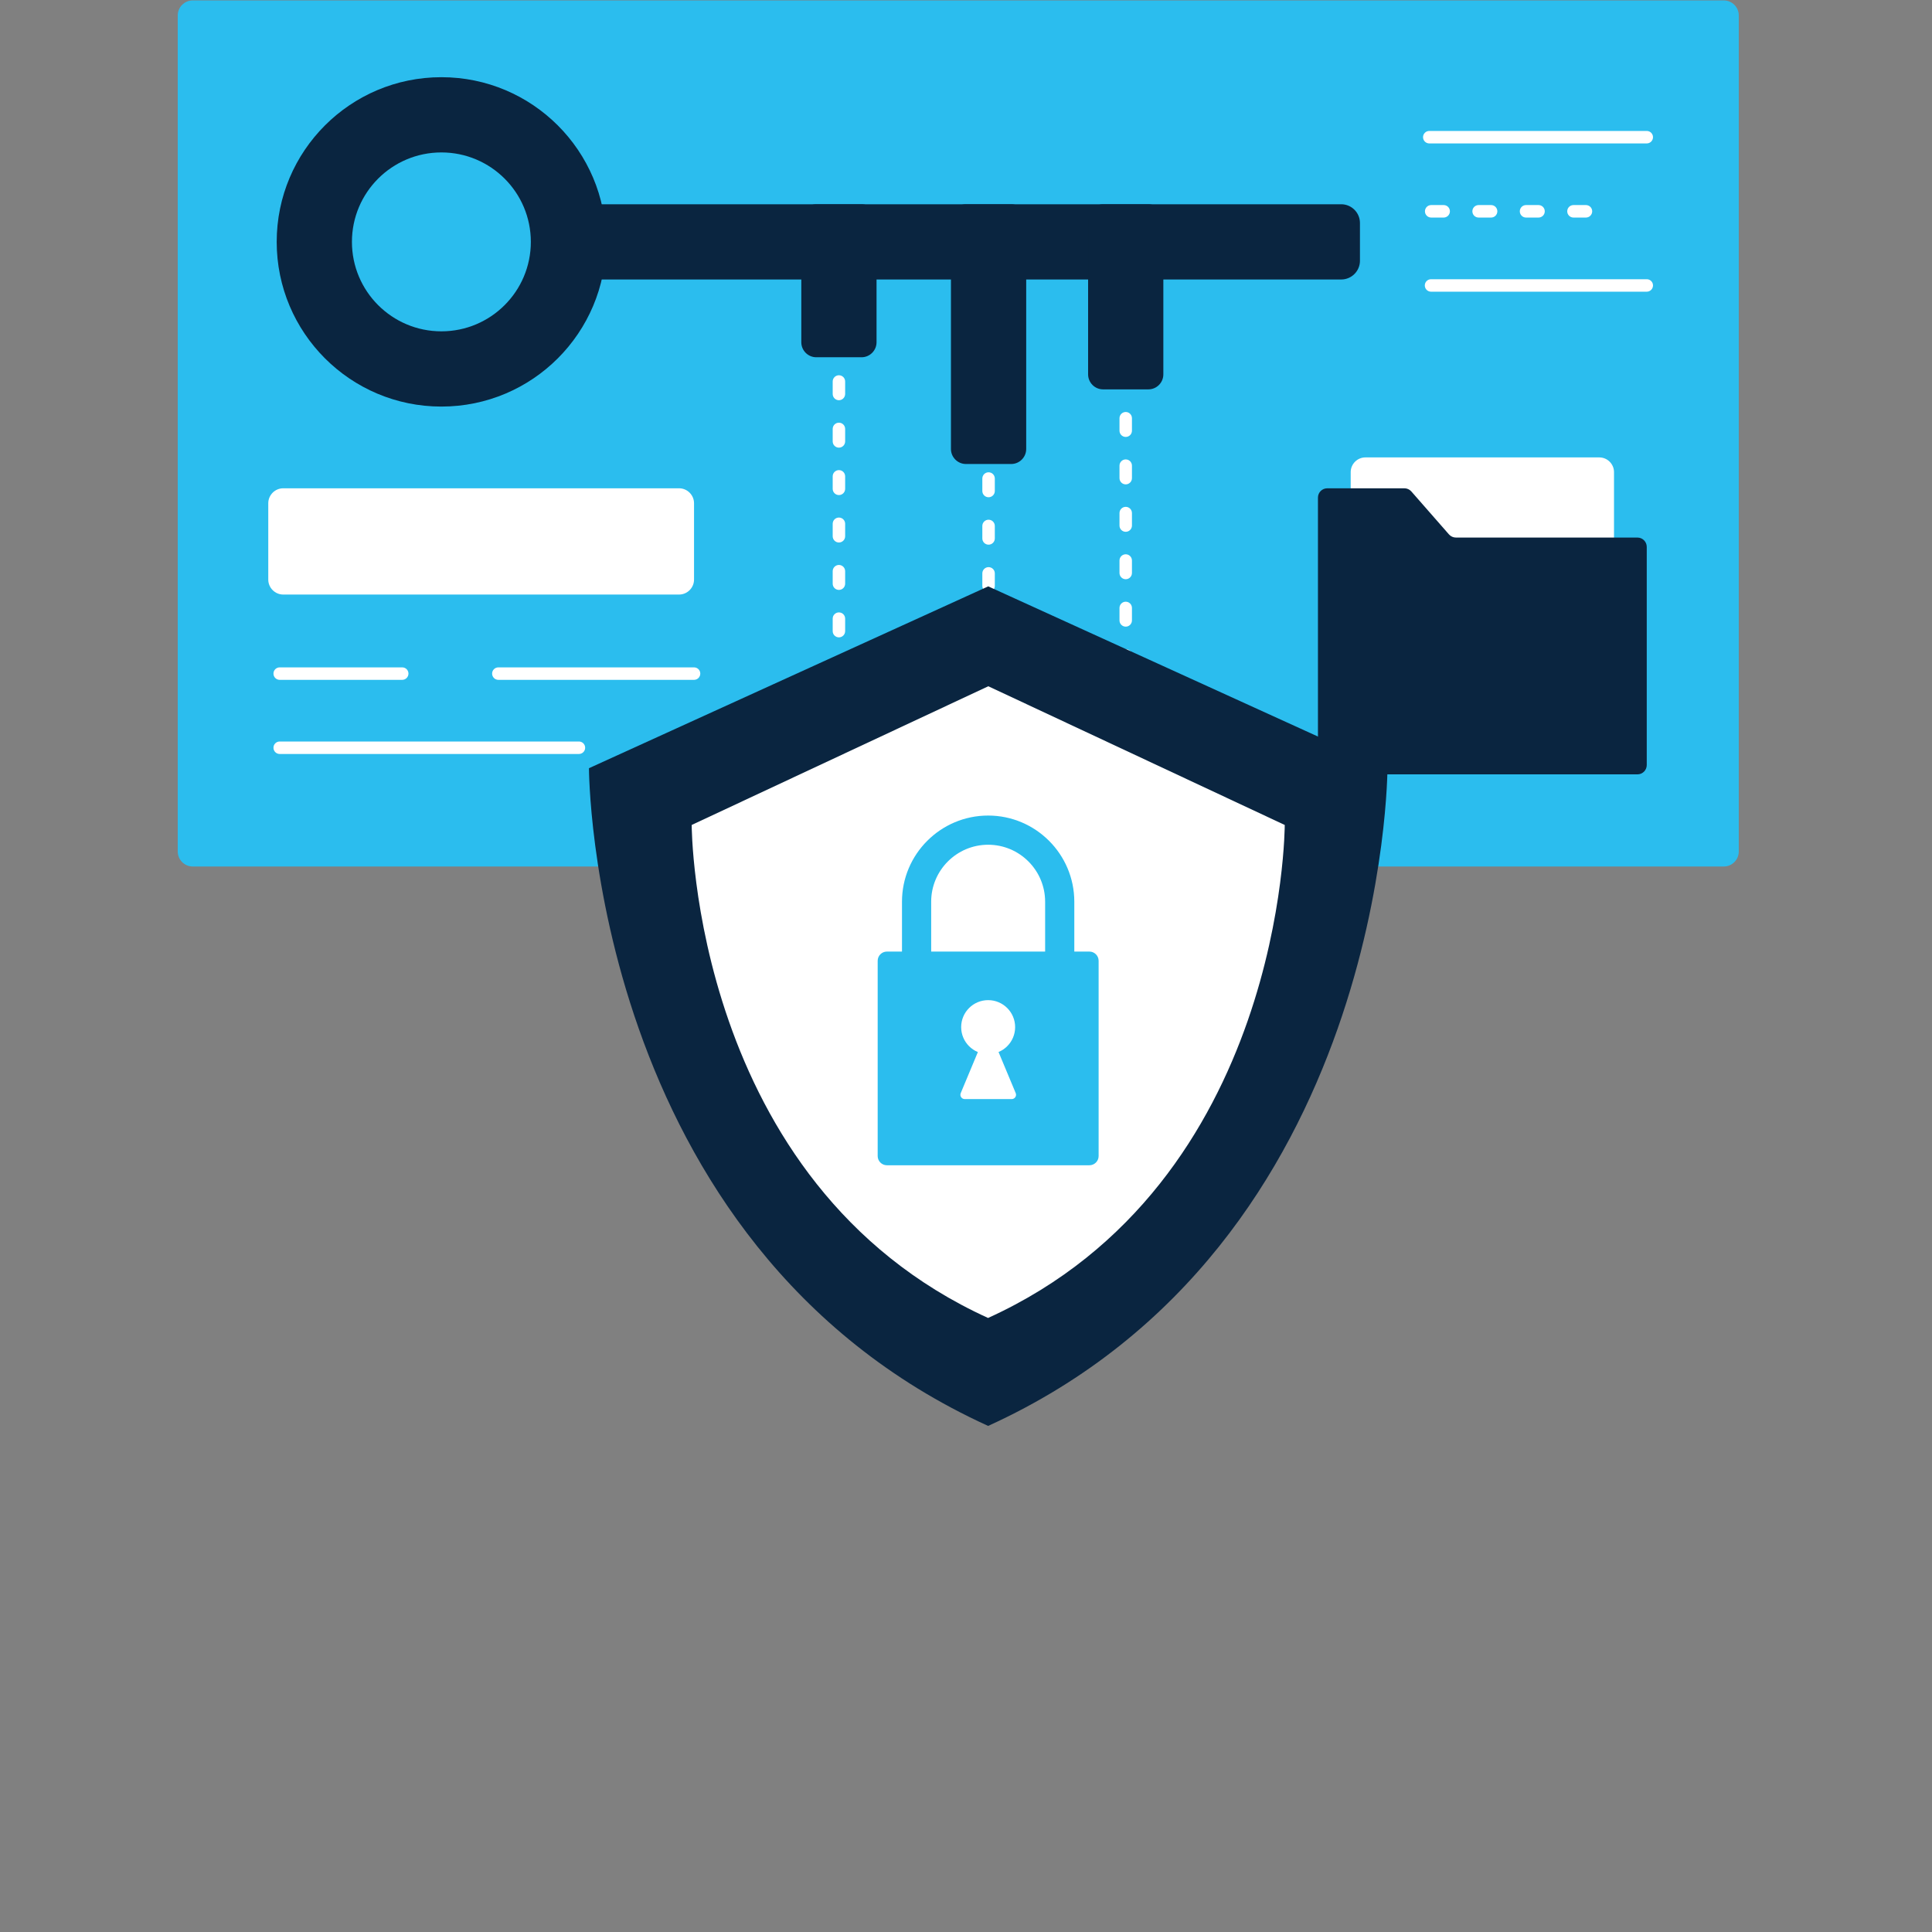 <svg xmlns="http://www.w3.org/2000/svg" xmlns:xlink="http://www.w3.org/1999/xlink" width="512" zoomAndPan="magnify" viewBox="0 0 384 384" height="512" preserveAspectRatio="xMidYMid meet" version="1.0"><rect x="0" y="0" width="384" height="384" fill="#808080" stroke="none"/><defs><clipPath id="f54561e7ca"><path d="M 35.328 0 L 345.828 0 L 345.828 173 L 35.328 173 Z M 35.328 0 " clip-rule="nonzero"/></clipPath><clipPath id="0672225980"><path d="M 117 116.121 L 276 116.121 L 276 283.41 L 117 283.41 Z M 117 116.121 " clip-rule="nonzero"/></clipPath></defs><g clip-path="url(#f54561e7ca)"><path fill="#2bbdee" d="M 342.617 0.082 L 38.305 0.082 C 36.668 0.082 35.328 1.422 35.328 3.059 L 35.328 169.246 C 35.328 170.887 36.668 172.223 38.305 172.223 L 342.617 172.223 C 344.254 172.223 345.594 170.887 345.594 169.246 L 345.594 3.059 C 345.594 1.422 344.254 0.082 342.617 0.082 " fill-opacity="1" fill-rule="nonzero"/></g><path fill="#0a2540" d="M 87.73 65.855 C 77.91 65.855 69.949 57.895 69.949 48.074 C 69.949 38.258 77.91 30.297 87.73 30.297 C 97.547 30.297 105.508 38.258 105.508 48.074 C 105.508 57.895 97.547 65.855 87.73 65.855 Z M 87.73 15.344 C 69.652 15.344 54.996 30 54.996 48.074 C 54.996 66.152 69.652 80.809 87.73 80.809 C 105.805 80.809 120.461 66.152 120.461 48.074 C 120.461 30 105.805 15.344 87.73 15.344 " fill-opacity="1" fill-rule="nonzero"/><path fill="#0a2540" d="M 266.582 40.598 L 113.789 40.598 C 111.746 40.598 110.07 42.273 110.07 44.316 L 110.07 51.836 C 110.07 53.879 111.746 55.551 113.789 55.551 L 266.582 55.551 C 268.629 55.551 270.301 53.879 270.301 51.836 L 270.301 44.316 C 270.301 42.273 268.629 40.598 266.582 40.598 " fill-opacity="1" fill-rule="nonzero"/><path fill="#0a2540" d="M 200.988 40.598 L 191.984 40.598 C 190.348 40.598 189.008 41.938 189.008 43.574 L 189.008 89.246 C 189.008 90.883 190.348 92.223 191.984 92.223 L 200.988 92.223 C 202.621 92.223 203.965 90.883 203.965 89.246 L 203.965 43.574 C 203.965 41.938 202.621 40.598 200.988 40.598 " fill-opacity="1" fill-rule="nonzero"/><path fill="#0a2540" d="M 171.242 40.598 L 162.242 40.598 C 160.605 40.598 159.266 41.938 159.266 43.574 L 159.266 68.027 C 159.266 69.668 160.605 71.008 162.242 71.008 L 171.242 71.008 C 172.879 71.008 174.219 69.668 174.219 68.027 L 174.219 43.574 C 174.219 41.938 172.879 40.598 171.242 40.598 " fill-opacity="1" fill-rule="nonzero"/><path fill="#0a2540" d="M 228.246 40.598 L 219.246 40.598 C 217.609 40.598 216.27 41.938 216.27 43.574 L 216.27 74.414 C 216.27 76.055 217.609 77.391 219.246 77.391 L 228.246 77.391 C 229.887 77.391 231.223 76.055 231.223 74.414 L 231.223 43.574 C 231.223 41.938 229.887 40.598 228.246 40.598 " fill-opacity="1" fill-rule="nonzero"/><path fill="#ffffff" d="M 79.945 132.645 L 55.59 132.645 C 54.906 132.645 54.352 133.199 54.352 133.883 C 54.352 134.566 54.906 135.125 55.59 135.125 L 79.945 135.125 C 80.629 135.125 81.184 134.566 81.184 133.883 C 81.184 133.199 80.629 132.645 79.945 132.645 " fill-opacity="1" fill-rule="nonzero"/><path fill="#ffffff" d="M 137.945 132.645 L 99.055 132.645 C 98.367 132.645 97.812 133.199 97.812 133.883 C 97.812 134.566 98.367 135.125 99.055 135.125 L 137.945 135.125 C 138.629 135.125 139.188 134.566 139.188 133.883 C 139.188 133.199 138.629 132.645 137.945 132.645 " fill-opacity="1" fill-rule="nonzero"/><path fill="#ffffff" d="M 115.066 147.379 L 55.59 147.379 C 54.906 147.379 54.352 147.934 54.352 148.617 C 54.352 149.305 54.906 149.859 55.59 149.859 L 115.066 149.859 C 115.75 149.859 116.305 149.305 116.305 148.617 C 116.305 147.934 115.75 147.379 115.066 147.379 " fill-opacity="1" fill-rule="nonzero"/><path fill="#ffffff" d="M 166.742 131.145 C 166.059 131.145 165.504 131.699 165.504 132.383 L 165.504 134.863 C 165.504 135.551 166.059 136.105 166.742 136.105 C 167.426 136.105 167.98 135.551 167.98 134.863 L 167.98 132.383 C 167.98 131.699 167.426 131.145 166.742 131.145 " fill-opacity="1" fill-rule="nonzero"/><path fill="#ffffff" d="M 166.742 149.996 C 166.059 149.996 165.504 150.551 165.504 151.238 L 165.504 153.719 C 165.504 154.402 166.059 154.957 166.742 154.957 C 167.426 154.957 167.98 154.402 167.98 153.719 L 167.98 151.238 C 167.98 150.551 167.426 149.996 166.742 149.996 " fill-opacity="1" fill-rule="nonzero"/><path fill="#ffffff" d="M 166.742 121.719 C 166.059 121.719 165.504 122.273 165.504 122.957 L 165.504 125.441 C 165.504 126.125 166.059 126.68 166.742 126.68 C 167.426 126.68 167.98 126.125 167.98 125.441 L 167.98 122.957 C 167.98 122.273 167.426 121.719 166.742 121.719 " fill-opacity="1" fill-rule="nonzero"/><path fill="#ffffff" d="M 166.742 140.57 C 166.059 140.57 165.504 141.129 165.504 141.812 L 165.504 144.293 C 165.504 144.977 166.059 145.531 166.742 145.531 C 167.426 145.531 167.98 144.977 167.98 144.293 L 167.98 141.812 C 167.98 141.129 167.426 140.57 166.742 140.57 " fill-opacity="1" fill-rule="nonzero"/><path fill="#ffffff" d="M 166.742 112.289 C 166.059 112.289 165.504 112.848 165.504 113.531 L 165.504 116.012 C 165.504 116.695 166.059 117.25 166.742 117.25 C 167.426 117.25 167.98 116.695 167.98 116.012 L 167.98 113.531 C 167.98 112.848 167.426 112.289 166.742 112.289 " fill-opacity="1" fill-rule="nonzero"/><path fill="#ffffff" d="M 166.742 74.586 C 166.059 74.586 165.504 75.141 165.504 75.824 L 165.504 78.305 C 165.504 78.988 166.059 79.547 166.742 79.547 C 167.426 79.547 167.98 78.988 167.98 78.305 L 167.98 75.824 C 167.98 75.141 167.426 74.586 166.742 74.586 " fill-opacity="1" fill-rule="nonzero"/><path fill="#ffffff" d="M 166.742 102.867 C 166.059 102.867 165.504 103.422 165.504 104.105 L 165.504 106.586 C 165.504 107.27 166.059 107.824 166.742 107.824 C 167.426 107.824 167.98 107.27 167.98 106.586 L 167.98 104.105 C 167.98 103.422 167.426 102.867 166.742 102.867 " fill-opacity="1" fill-rule="nonzero"/><path fill="#ffffff" d="M 166.742 84.012 C 166.059 84.012 165.504 84.566 165.504 85.25 L 165.504 87.734 C 165.504 88.418 166.059 88.973 166.742 88.973 C 167.426 88.973 167.98 88.418 167.98 87.734 L 167.98 85.25 C 167.98 84.566 167.426 84.012 166.742 84.012 " fill-opacity="1" fill-rule="nonzero"/><path fill="#ffffff" d="M 166.742 93.438 C 166.059 93.438 165.504 93.992 165.504 94.676 L 165.504 97.16 C 165.504 97.844 166.059 98.398 166.742 98.398 C 167.426 98.398 167.98 97.844 167.98 97.16 L 167.98 94.676 C 167.98 93.992 167.426 93.438 166.742 93.438 " fill-opacity="1" fill-rule="nonzero"/><path fill="#ffffff" d="M 223.746 129.016 C 223.062 129.016 222.508 129.574 222.508 130.258 L 222.508 132.742 C 222.508 133.426 223.062 133.98 223.746 133.98 C 224.43 133.98 224.984 133.426 224.984 132.742 L 224.984 130.258 C 224.984 129.574 224.43 129.016 223.746 129.016 " fill-opacity="1" fill-rule="nonzero"/><path fill="#ffffff" d="M 223.746 138.445 C 223.062 138.445 222.508 139 222.508 139.684 L 222.508 142.168 C 222.508 142.852 223.062 143.406 223.746 143.406 C 224.43 143.406 224.984 142.852 224.984 142.168 L 224.984 139.684 C 224.984 139 224.43 138.445 223.746 138.445 " fill-opacity="1" fill-rule="nonzero"/><path fill="#ffffff" d="M 223.746 147.871 C 223.062 147.871 222.508 148.426 222.508 149.113 L 222.508 151.59 C 222.508 152.277 223.062 152.832 223.746 152.832 C 224.43 152.832 224.984 152.277 224.984 151.59 L 224.984 149.113 C 224.984 148.426 224.43 147.871 223.746 147.871 " fill-opacity="1" fill-rule="nonzero"/><path fill="#ffffff" d="M 223.746 81.887 C 223.062 81.887 222.508 82.441 222.508 83.125 L 222.508 85.605 C 222.508 86.293 223.062 86.844 223.746 86.844 C 224.43 86.844 224.984 86.293 224.984 85.605 L 224.984 83.125 C 224.984 82.441 224.43 81.887 223.746 81.887 " fill-opacity="1" fill-rule="nonzero"/><path fill="#ffffff" d="M 223.746 91.312 C 223.062 91.312 222.508 91.867 222.508 92.551 L 222.508 95.035 C 222.508 95.719 223.062 96.273 223.746 96.273 C 224.43 96.273 224.984 95.719 224.984 95.035 L 224.984 92.551 C 224.984 91.867 224.43 91.312 223.746 91.312 " fill-opacity="1" fill-rule="nonzero"/><path fill="#ffffff" d="M 223.746 119.594 C 223.062 119.594 222.508 120.148 222.508 120.832 L 222.508 123.312 C 222.508 123.996 223.062 124.551 223.746 124.551 C 224.43 124.551 224.984 123.996 224.984 123.312 L 224.984 120.832 C 224.984 120.148 224.43 119.594 223.746 119.594 " fill-opacity="1" fill-rule="nonzero"/><path fill="#ffffff" d="M 223.746 100.738 C 223.062 100.738 222.508 101.293 222.508 101.977 L 222.508 104.461 C 222.508 105.145 223.062 105.699 223.746 105.699 C 224.43 105.699 224.984 105.145 224.984 104.461 L 224.984 101.977 C 224.984 101.293 224.43 100.738 223.746 100.738 " fill-opacity="1" fill-rule="nonzero"/><path fill="#ffffff" d="M 223.746 110.168 C 223.062 110.168 222.508 110.723 222.508 111.406 L 222.508 113.887 C 222.508 114.57 223.062 115.125 223.746 115.125 C 224.43 115.125 224.984 114.57 224.984 113.887 L 224.984 111.406 C 224.984 110.723 224.43 110.168 223.746 110.168 " fill-opacity="1" fill-rule="nonzero"/><path fill="#ffffff" d="M 196.484 131.578 C 195.801 131.578 195.246 132.133 195.246 132.816 L 195.246 135.297 C 195.246 135.98 195.801 136.535 196.484 136.535 C 197.172 136.535 197.727 135.98 197.727 135.297 L 197.727 132.816 C 197.727 132.133 197.172 131.578 196.484 131.578 " fill-opacity="1" fill-rule="nonzero"/><path fill="#ffffff" d="M 196.484 141.004 C 195.801 141.004 195.246 141.559 195.246 142.242 L 195.246 144.727 C 195.246 145.41 195.801 145.965 196.484 145.965 C 197.172 145.965 197.727 145.41 197.727 144.727 L 197.727 142.242 C 197.727 141.559 197.172 141.004 196.484 141.004 " fill-opacity="1" fill-rule="nonzero"/><path fill="#ffffff" d="M 196.484 112.723 C 195.801 112.723 195.246 113.277 195.246 113.961 L 195.246 116.445 C 195.246 117.129 195.801 117.684 196.484 117.684 C 197.172 117.684 197.727 117.129 197.727 116.445 L 197.727 113.961 C 197.727 113.277 197.172 112.723 196.484 112.723 " fill-opacity="1" fill-rule="nonzero"/><path fill="#ffffff" d="M 196.484 93.871 C 195.801 93.871 195.246 94.426 195.246 95.109 L 195.246 97.59 C 195.246 98.273 195.801 98.832 196.484 98.832 C 197.172 98.832 197.727 98.273 197.727 97.59 L 197.727 95.109 C 197.727 94.426 197.172 93.871 196.484 93.871 " fill-opacity="1" fill-rule="nonzero"/><path fill="#ffffff" d="M 196.484 103.297 C 195.801 103.297 195.246 103.852 195.246 104.535 L 195.246 107.02 C 195.246 107.703 195.801 108.258 196.484 108.258 C 197.172 108.258 197.727 107.703 197.727 107.02 L 197.727 104.535 C 197.727 103.852 197.172 103.297 196.484 103.297 " fill-opacity="1" fill-rule="nonzero"/><path fill="#ffffff" d="M 196.484 122.152 C 195.801 122.152 195.246 122.707 195.246 123.391 L 195.246 125.871 C 195.246 126.555 195.801 127.113 196.484 127.113 C 197.172 127.113 197.727 126.555 197.727 125.871 L 197.727 123.391 C 197.727 122.707 197.172 122.152 196.484 122.152 " fill-opacity="1" fill-rule="nonzero"/><path fill="#ffffff" d="M 317.875 90.914 L 271.383 90.914 C 269.777 90.914 268.461 92.23 268.461 93.836 L 268.461 113.113 C 268.461 114.715 269.777 116.031 271.383 116.031 L 317.875 116.031 C 319.484 116.031 320.797 114.715 320.797 113.113 L 320.797 93.836 C 320.797 92.23 319.484 90.914 317.875 90.914 " fill-opacity="1" fill-rule="nonzero"/><path fill="#0a2540" d="M 325.457 106.844 L 289.383 106.844 C 288.852 106.844 288.344 106.617 287.992 106.215 L 280.52 97.684 C 280.172 97.281 279.664 97.051 279.129 97.051 L 263.805 97.051 C 262.781 97.051 261.953 97.879 261.953 98.902 L 261.953 152.059 C 261.953 153.078 262.781 153.91 263.805 153.91 L 325.457 153.91 C 326.477 153.91 327.305 153.078 327.305 152.059 L 327.305 108.695 C 327.305 107.676 326.477 106.844 325.457 106.844 " fill-opacity="1" fill-rule="nonzero"/><path fill="#ffffff" d="M 327.305 26.027 L 284.082 26.027 C 283.398 26.027 282.84 26.582 282.84 27.266 C 282.84 27.949 283.398 28.508 284.082 28.508 L 327.305 28.508 C 327.992 28.508 328.547 27.949 328.547 27.266 C 328.547 26.582 327.992 26.027 327.305 26.027 " fill-opacity="1" fill-rule="nonzero"/><path fill="#ffffff" d="M 327.305 55.496 L 284.434 55.496 C 283.746 55.496 283.191 56.051 283.191 56.734 C 283.191 57.418 283.746 57.977 284.434 57.977 L 327.305 57.977 C 327.992 57.977 328.547 57.418 328.547 56.734 C 328.547 56.051 327.992 55.496 327.305 55.496 " fill-opacity="1" fill-rule="nonzero"/><path fill="#ffffff" d="M 286.941 40.758 L 284.461 40.758 C 283.773 40.758 283.219 41.312 283.219 42 C 283.219 42.684 283.773 43.242 284.461 43.242 L 286.941 43.242 C 287.625 43.242 288.18 42.684 288.18 42 C 288.18 41.312 287.625 40.758 286.941 40.758 " fill-opacity="1" fill-rule="nonzero"/><path fill="#ffffff" d="M 305.793 40.758 L 303.312 40.758 C 302.629 40.758 302.074 41.312 302.074 42 C 302.074 42.684 302.629 43.242 303.312 43.242 L 305.793 43.242 C 306.48 43.242 307.035 42.684 307.035 42 C 307.035 41.312 306.48 40.758 305.793 40.758 " fill-opacity="1" fill-rule="nonzero"/><path fill="#ffffff" d="M 296.367 40.758 L 293.887 40.758 C 293.199 40.758 292.645 41.312 292.645 42 C 292.645 42.684 293.199 43.242 293.887 43.242 L 296.367 43.242 C 297.055 43.242 297.609 42.684 297.609 42 C 297.609 41.312 297.055 40.758 296.367 40.758 " fill-opacity="1" fill-rule="nonzero"/><path fill="#ffffff" d="M 315.219 40.758 L 312.742 40.758 C 312.055 40.758 311.5 41.312 311.5 42 C 311.5 42.684 312.055 43.242 312.742 43.242 L 315.219 43.242 C 315.902 43.242 316.461 42.684 316.461 42 C 316.461 41.312 315.902 40.758 315.219 40.758 " fill-opacity="1" fill-rule="nonzero"/><path fill="#ffffff" d="M 134.969 97.051 L 56.297 97.051 C 54.66 97.051 53.32 98.391 53.32 100.027 L 53.32 115.195 C 53.32 116.828 54.66 118.172 56.297 118.172 L 134.969 118.172 C 136.605 118.172 137.945 116.828 137.945 115.195 L 137.945 100.027 C 137.945 98.391 136.605 97.051 134.969 97.051 " fill-opacity="1" fill-rule="nonzero"/><g clip-path="url(#0672225980)"><path fill="#0a2540" d="M 196.395 116.555 L 117.062 152.688 C 117.062 152.688 117.062 247.293 196.395 283.41 L 196.438 283.395 C 275.77 247.277 275.77 152.688 275.77 152.688 L 196.438 116.555 L 196.395 116.555 " fill-opacity="1" fill-rule="nonzero"/></g><path fill="#ffffff" d="M 137.48 163.969 C 137.48 163.969 137.48 235.133 196.398 261.961 L 196.434 261.934 C 255.352 235.109 255.352 163.969 255.352 163.969 L 196.434 136.398 L 137.48 163.969 " fill-opacity="1" fill-rule="nonzero"/><path fill="#2bbdee" d="M 216.527 189.133 L 176.281 189.133 C 175.27 189.133 174.445 189.957 174.445 190.965 L 174.445 229.777 C 174.445 230.781 175.27 231.605 176.281 231.605 L 216.527 231.605 C 217.535 231.605 218.359 230.781 218.359 229.777 L 218.359 190.965 C 218.359 189.957 217.535 189.133 216.527 189.133 " fill-opacity="1" fill-rule="nonzero"/><path fill="#2bbdee" d="M 207.727 190.477 C 207.727 196.723 202.648 201.801 196.402 201.801 C 190.16 201.801 185.078 196.723 185.078 190.477 L 185.078 179.223 C 185.078 172.977 190.16 167.898 196.402 167.898 C 202.648 167.898 207.727 172.977 207.727 179.223 Z M 196.402 162.098 C 186.961 162.098 179.277 169.777 179.277 179.223 L 179.277 190.477 C 179.277 199.918 186.961 207.602 196.402 207.602 C 205.844 207.602 213.527 199.918 213.527 190.477 L 213.527 179.223 C 213.527 169.777 205.844 162.098 196.402 162.098 " fill-opacity="1" fill-rule="nonzero"/><path fill="#ffffff" d="M 196.402 198.785 C 193.441 198.785 191.039 201.184 191.039 204.148 C 191.039 207.109 193.441 209.508 196.402 209.508 C 199.363 209.508 201.766 207.109 201.766 204.148 C 201.766 201.184 199.363 198.785 196.402 198.785 " fill-opacity="1" fill-rule="nonzero"/><path fill="#ffffff" d="M 197.211 206.086 C 196.918 205.375 195.914 205.375 195.621 206.086 L 190.953 217.262 C 190.715 217.828 191.133 218.453 191.75 218.453 L 201.082 218.453 C 201.699 218.453 202.117 217.828 201.879 217.262 L 197.211 206.086 " fill-opacity="1" fill-rule="nonzero"/></svg>
